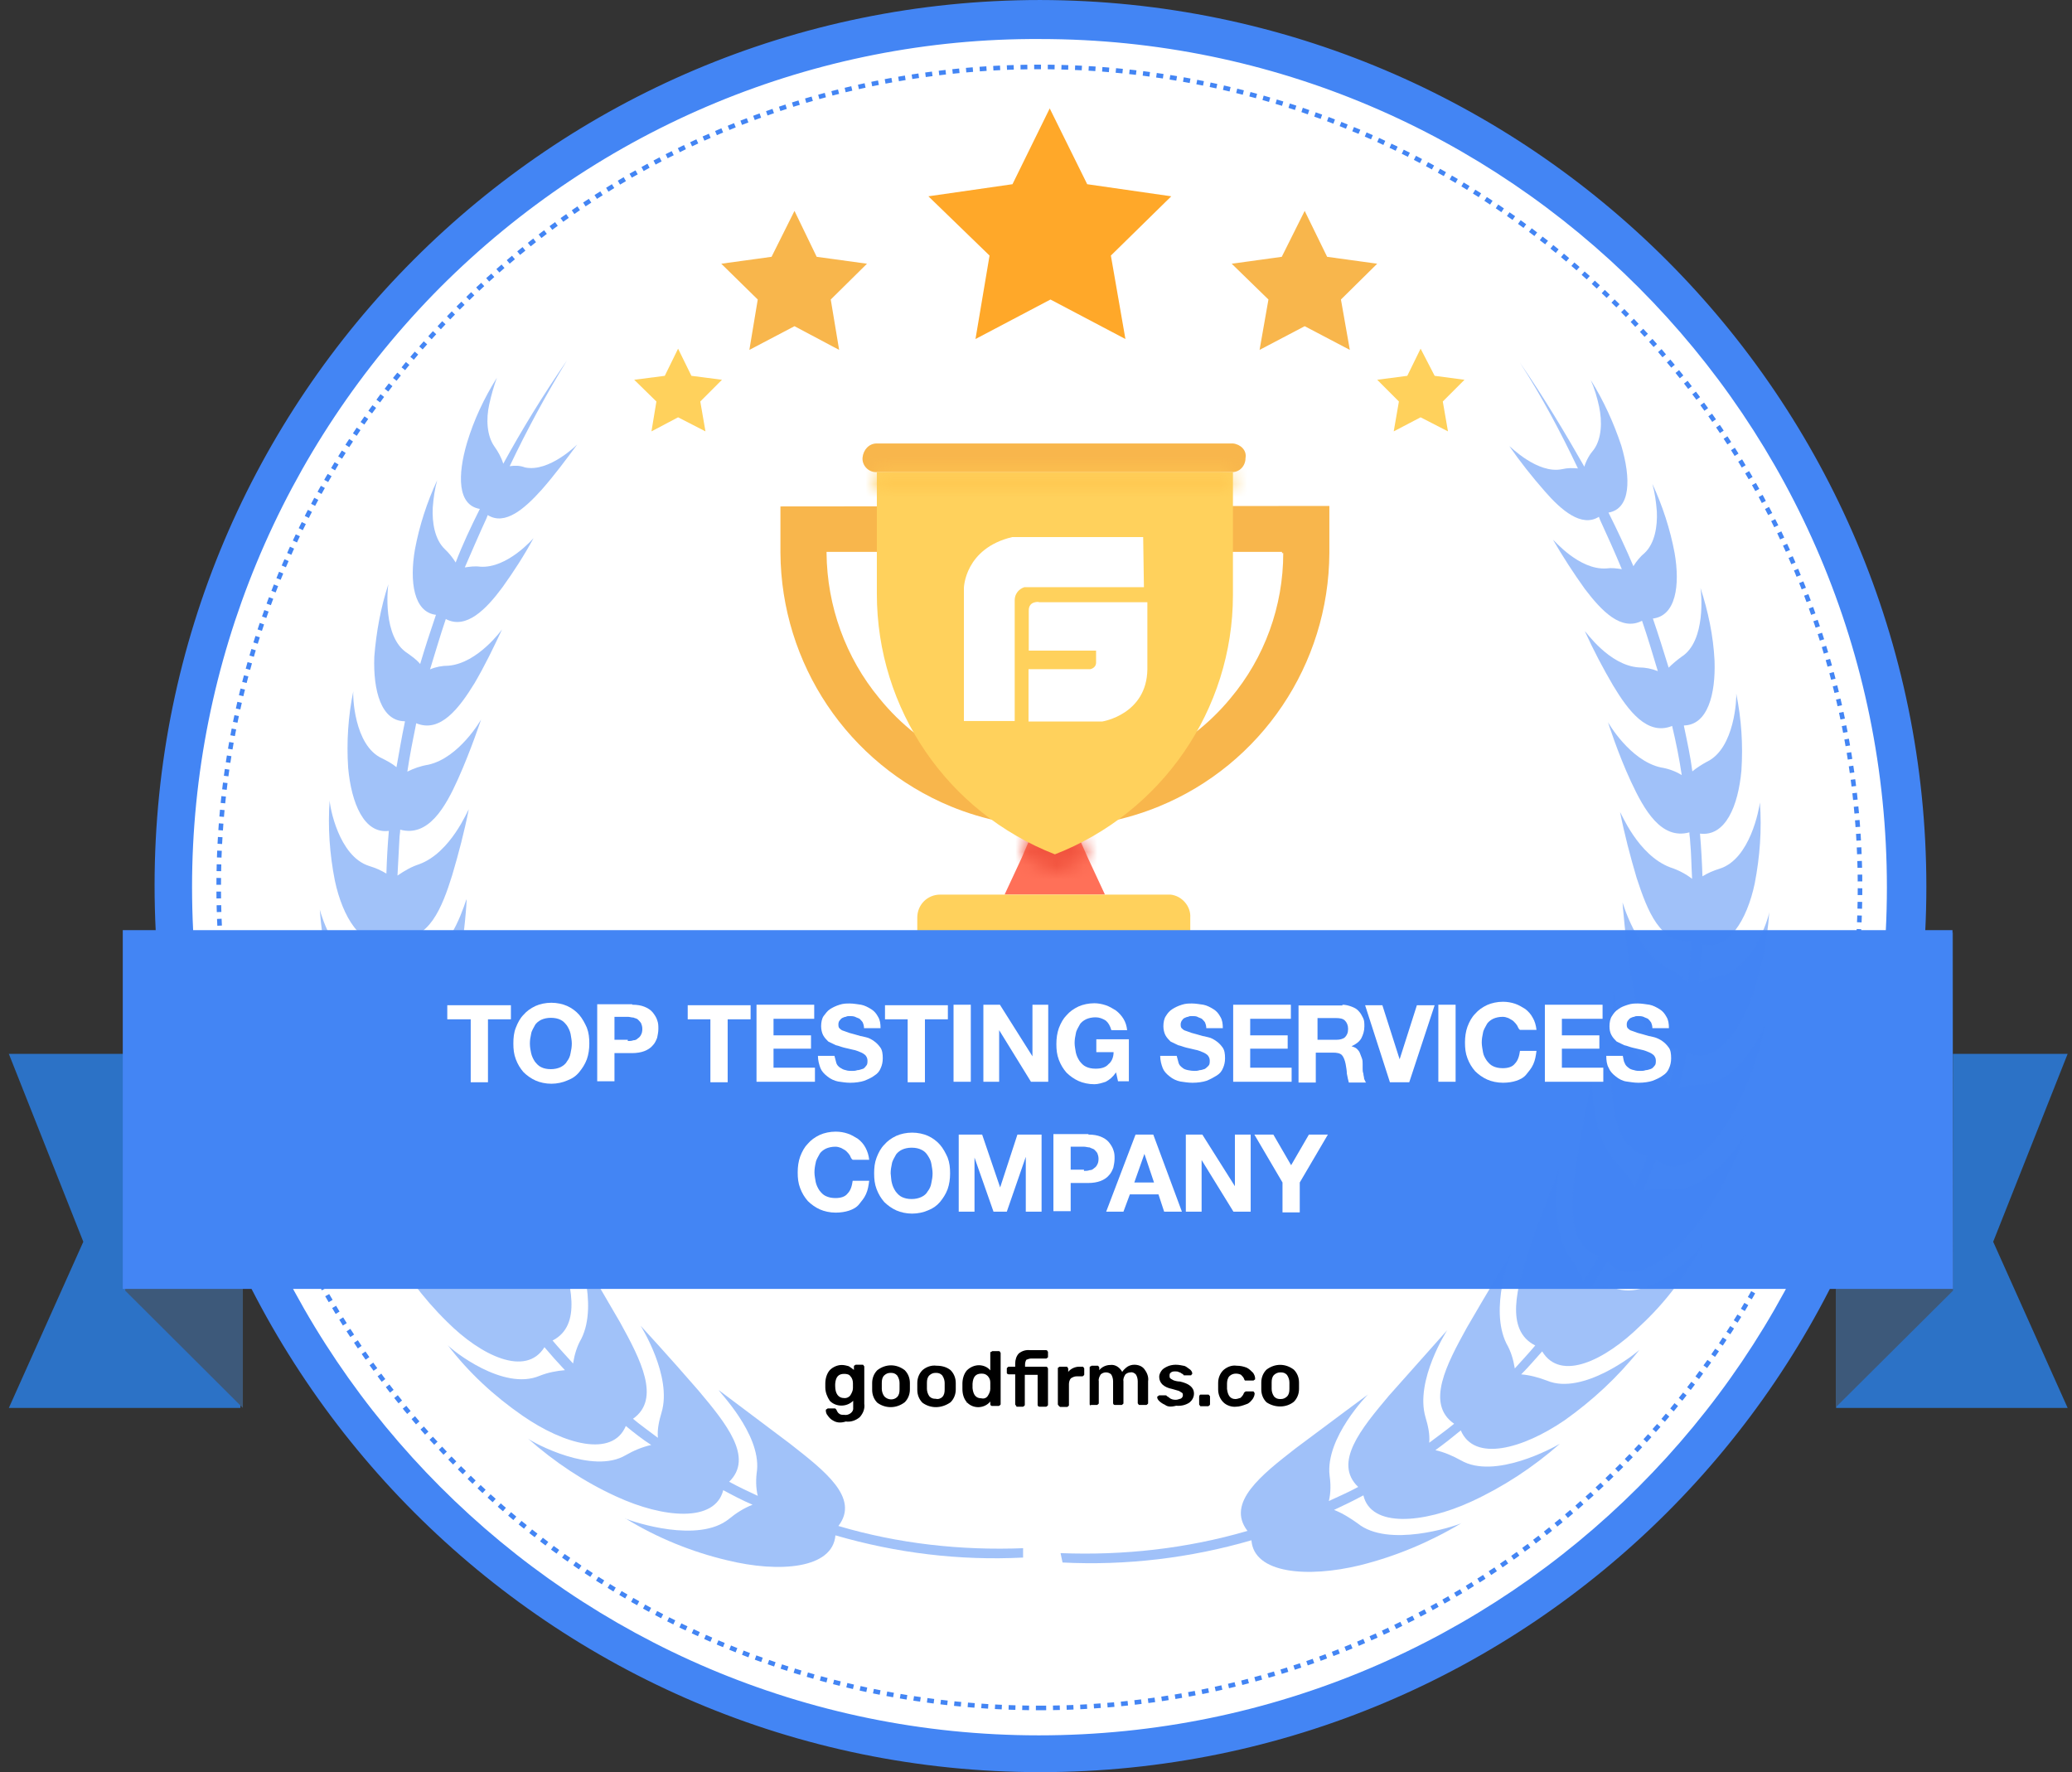 <?xml version="1.0" encoding="UTF-8"?> <svg xmlns="http://www.w3.org/2000/svg" width="152" height="130" viewBox="0 0 152 130" fill="none"><rect x="0" y="0" width="152" height="130" fill="#333333" stroke="none"/><path d="M76.3 128.606C111.428 128.606 139.904 100.133 139.904 65.01C139.904 29.887 111.428 1.414 76.3 1.414C41.173 1.414 12.696 29.887 12.696 65.01C12.696 100.133 41.173 128.606 76.3 128.606Z" fill="white"></path><path d="M76.301 2.863C110.599 2.863 138.421 30.758 138.421 65.101C138.421 99.444 110.563 127.302 76.21 127.302C41.912 127.302 14.089 99.407 14.089 65.064C14.089 48.563 20.674 32.768 32.288 21.085C44.01 9.348 59.821 2.772 76.301 2.863ZM76.301 0.001C40.41 0.001 11.34 29.109 11.34 64.956C11.34 100.802 40.41 130.001 76.301 130.001C112.191 130.001 141.316 100.929 141.316 65.046C141.316 29.164 112.191 0.055 76.301 0.001Z" fill="#4385F4"></path><path d="M76.247 125.292C109.478 125.292 136.45 98.321 136.45 65.101C136.45 31.881 109.478 4.91 76.247 4.91C43.016 4.91 16.044 31.827 16.044 65.065C16.044 98.303 42.979 125.292 76.247 125.292Z" stroke="#4385F4" stroke-width="0.336" stroke-miterlimit="10" stroke-dasharray="0.5 0.5"></path><path d="M81.058 65.625H73.696L74.944 62.944L76.029 60.427H78.689L79.81 62.944L81.058 65.625Z" fill="#FF7058"></path><path d="M85.725 65.626H68.974C68.033 65.626 67.291 66.369 67.291 67.311V72.726H87.317V67.311C87.371 66.477 86.702 65.716 85.87 65.626C85.816 65.626 85.779 65.626 85.725 65.626Z" fill="#FFD15C"></path><mask id="mask0_147_1778" style="mask-type:luminance" maskUnits="userSpaceOnUse" x="74" y="60" width="6" height="4"><path d="M79.81 62.945C79.159 63.271 78.507 63.597 77.802 63.887L77.386 63.978L76.97 63.797C76.264 63.525 75.613 63.181 74.962 62.855L76.029 60.337H78.634L79.81 62.945Z" fill="white"></path></mask><g mask="url(#mask0_147_1778)"><path d="M82.126 58.001H72.61V66.279H82.126V58.001Z" fill="#F1543F"></path></g><path d="M90.447 32.532H64.308C63.747 32.532 63.331 33.003 63.276 33.565C63.222 34.126 63.692 34.633 64.253 34.633H90.393C90.954 34.633 91.37 34.162 91.37 33.601C91.478 33.039 91.008 32.587 90.447 32.532ZM57.252 37.151V40.556C57.307 48.689 62.191 56.025 69.753 59.159C74.655 61.169 80.118 61.169 85.02 59.159C92.528 56.08 97.484 48.744 97.521 40.556V37.115L57.252 37.151ZM94.138 40.575C94.138 44.451 92.781 48.237 90.266 51.225C87.101 55.065 82.325 57.293 77.386 57.348C72.394 57.348 67.636 55.102 64.507 51.225C62.028 48.237 60.671 44.451 60.635 40.575V40.484H94.047V40.575H94.138Z" fill="#F8B64C"></path><path d="M90.447 34.634V43.654C90.447 52.059 85.219 59.63 77.386 62.673C69.499 59.594 64.325 52.023 64.325 43.564V34.634H90.447Z" fill="#FFD15C"></path><mask id="mask1_147_1778" style="mask-type:luminance" maskUnits="userSpaceOnUse" x="64" y="34" width="27" height="2"><path d="M90.356 34.632H64.307V35.9H90.356V34.632Z" fill="white"></path></mask><g mask="url(#mask1_147_1778)"><path d="M92.69 32.297H61.973V38.238H92.69V32.297Z" fill="#FFC952"></path></g><path d="M76.21 44.161C76.21 44.161 75.469 44.071 75.469 44.777V47.73H80.407V48.617C80.407 48.853 80.226 49.034 79.991 49.088H79.937H75.451V52.928H80.859C80.859 52.928 84.134 52.421 84.17 49.088V44.179H76.21V44.161ZM83.862 39.398H74.257C70.765 40.231 70.711 43.129 70.711 43.129V52.892H74.438V44.016C74.438 43.6 74.709 43.219 75.143 43.075H83.917L83.862 39.398Z" fill="white"></path><path opacity="0.5" d="M45.928 111.417L45.873 111.362C45.873 111.417 45.928 111.417 45.928 111.417ZM38.782 105.62C38.728 105.566 38.728 105.566 38.782 105.62V105.62ZM23.478 66.731C23.478 66.695 23.478 66.695 23.478 66.731V66.731ZM24.22 58.652C24.22 58.616 24.22 58.616 24.22 58.652V58.652Z" fill="#4385F4"></path><g opacity="0.5"><path d="M75.089 113.572C70.512 113.753 65.899 113.246 61.504 111.942C63.095 109.877 60.472 107.884 57.958 105.91L52.73 101.979C52.676 102.034 55.805 105.149 55.534 107.866C55.443 108.482 55.443 109.134 55.588 109.732C54.883 109.406 54.195 109.08 53.49 108.699C55.317 106.924 53.255 104.406 51.246 102.015C49.148 99.588 46.995 97.252 46.995 97.252C46.995 97.252 49.329 100.947 48.533 103.609C48.352 104.225 48.207 104.823 48.262 105.475C47.647 105.004 47.05 104.588 46.435 104.08C48.497 102.631 46.995 99.733 45.494 97.016C43.902 94.263 42.328 91.6 42.328 91.6C42.328 91.6 43.92 95.621 42.654 98.194C42.328 98.755 42.147 99.353 42.039 100.023C41.532 99.462 41.008 98.9 40.537 98.338C42.726 97.215 41.894 94.136 40.953 91.184C39.922 88.195 38.801 85.442 38.801 85.387C38.801 85.333 39.633 89.553 37.968 91.926C37.553 92.433 37.263 92.995 37.028 93.647C36.612 93.031 36.232 92.379 35.87 91.781C38.204 90.948 37.932 87.815 37.498 84.826C36.992 81.783 36.377 78.885 36.377 78.848C36.377 78.794 36.521 83.051 34.459 85.152C33.989 85.623 33.573 86.13 33.301 86.692C33.12 86.275 32.922 85.858 32.741 85.424C32.596 85.097 32.469 84.772 32.361 84.445C34.748 84.029 34.929 80.986 35.02 78.178C35.02 75.28 34.839 72.527 34.839 72.527C34.839 72.527 34.369 76.403 32.126 78.142C31.619 78.522 31.149 78.939 30.769 79.446C30.534 78.559 30.298 77.671 30.154 76.729C32.487 76.675 33.139 73.922 33.609 71.259C34.079 68.596 34.26 65.97 34.224 65.97C34.17 65.97 33.283 69.52 30.95 70.788C30.389 71.06 29.882 71.44 29.448 71.857C29.358 70.824 29.267 69.792 29.213 68.777C31.456 69.049 32.433 66.586 33.175 64.195C33.645 62.601 34.061 61.025 34.387 59.377C34.333 59.377 33.084 62.546 30.751 63.398C30.19 63.579 29.683 63.869 29.159 64.231C29.213 63.343 29.249 62.401 29.303 61.514C29.303 61.278 29.358 61.097 29.358 60.862C31.42 61.423 32.668 59.232 33.609 57.13C34.55 55.029 35.291 52.783 35.291 52.783C35.291 52.783 33.699 55.591 31.42 56.098C30.859 56.188 30.353 56.37 29.882 56.605C30.063 55.392 30.298 54.214 30.534 53.055C32.306 53.797 33.699 51.932 34.821 50.102C35.563 48.834 36.214 47.494 36.829 46.172C36.829 46.172 35.056 48.653 32.903 48.834C32.433 48.834 31.963 48.925 31.547 49.106C31.927 47.893 32.288 46.625 32.704 45.411C34.206 46.208 35.689 44.668 36.865 43.074C37.697 41.915 38.457 40.738 39.144 39.47C39.144 39.47 37.227 41.716 35.219 41.571C34.839 41.517 34.477 41.571 34.097 41.625C34.604 40.466 35.128 39.234 35.689 38.021L35.78 37.785C37.046 38.582 38.493 37.314 39.741 35.92C40.682 34.851 41.514 33.728 42.346 32.605C42.346 32.605 40.284 34.67 38.511 34.289C38.131 34.145 37.77 34.145 37.39 34.199C38.656 31.536 40.049 28.964 41.587 26.446C39.814 29.018 38.276 31.536 36.919 34.018C36.775 33.547 36.539 33.13 36.268 32.75C35.707 31.953 35.653 30.739 35.888 29.671C36.033 29.018 36.214 28.366 36.449 27.714C35.508 29.218 34.767 30.794 34.26 32.478C33.555 34.869 33.555 37.061 35.201 37.333C34.55 38.637 33.934 39.941 33.428 41.263C33.193 40.883 32.922 40.557 32.632 40.285C31.89 39.578 31.691 38.329 31.746 37.242C31.8 36.535 31.89 35.883 32.071 35.231C31.33 36.825 30.769 38.546 30.443 40.285C30.027 42.676 30.353 44.904 31.981 45.103C31.565 46.317 31.185 47.494 30.823 48.708C30.552 48.382 30.208 48.146 29.882 47.911C28.055 46.751 28.435 43.147 28.489 42.857C27.929 44.578 27.603 46.353 27.458 48.182C27.368 50.664 27.965 52.91 29.701 52.91C29.701 52.91 29.701 52.91 29.701 52.964C29.466 54.087 29.285 55.156 29.086 56.279C28.761 56.007 28.381 55.808 28.019 55.627C25.957 54.685 25.866 50.954 25.921 50.682C25.541 52.548 25.414 54.413 25.541 56.333C25.776 58.906 26.698 61.188 28.526 60.952C28.435 61.985 28.381 63.017 28.345 64.086C27.965 63.85 27.549 63.669 27.078 63.525C24.835 62.818 24.184 59.123 24.184 58.706C24.039 60.663 24.184 62.673 24.564 64.593C25.125 67.256 26.518 69.593 28.399 69.031C28.453 69.973 28.544 70.951 28.634 71.875C28.164 71.639 27.694 71.494 27.187 71.404C24.709 70.987 23.551 67.111 23.46 66.731C23.605 68.832 24.021 70.933 24.727 72.943C25.704 75.697 27.567 78.033 29.484 77.001C29.665 77.888 29.864 78.722 30.099 79.609C29.539 79.428 28.978 79.338 28.417 79.338C25.704 79.247 23.895 75.171 23.804 74.9C24.274 77.146 25.016 79.301 26.047 81.294C27.549 84.138 29.882 86.347 31.746 84.844C32.017 85.587 32.361 86.384 32.686 87.126C32.071 86.981 31.42 86.981 30.769 87.036C27.874 87.362 25.269 83.159 25.269 83.014C26.065 85.297 27.223 87.452 28.67 89.409C30.733 92.216 33.609 94.227 35.291 92.252C35.671 92.868 36.033 93.52 36.449 94.118C35.798 94.064 35.183 94.118 34.532 94.299C31.691 95.042 28.327 91.075 28.363 91.021C29.521 93.212 31.022 95.223 32.795 96.962C35.309 99.48 38.584 101.019 39.94 98.828C40.411 99.389 40.917 99.951 41.442 100.512C40.791 100.566 40.175 100.693 39.578 100.929C36.919 102.052 33.193 99.063 32.849 98.683C34.387 100.693 36.25 102.414 38.348 103.863C41.388 105.964 44.933 106.942 45.91 104.606C46.525 105.113 47.122 105.584 47.773 106C47.122 106.145 46.471 106.417 45.91 106.743C43.486 108.192 39.144 105.856 38.728 105.529C40.682 107.25 42.835 108.699 45.223 109.786C48.678 111.38 52.459 111.706 53.056 109.315C53.761 109.696 54.449 110.058 55.208 110.384C54.593 110.619 53.996 111 53.49 111.416C51.246 113.246 46.489 111.652 45.928 111.416C48.207 112.811 50.74 113.844 53.345 114.459C57.18 115.401 61.087 115.075 61.286 112.63C65.773 113.934 70.386 114.496 75.053 114.26V113.572H75.089Z" fill="#4385F4"></path></g><path d="M94.409 102.45C94.553 102.305 94.59 102.124 94.59 101.889C94.59 101.834 94.59 101.798 94.59 101.653C94.59 101.508 94.59 101.472 94.59 101.418C94.59 101.237 94.535 101.037 94.409 100.856C94.264 100.711 94.137 100.675 93.938 100.675C93.757 100.675 93.613 100.73 93.468 100.856C93.323 101.001 93.287 101.182 93.287 101.418V101.653V101.889C93.287 102.07 93.341 102.269 93.468 102.45C93.613 102.595 93.739 102.631 93.938 102.631C94.137 102.631 94.264 102.577 94.409 102.45ZM92.907 102.867C92.672 102.631 92.527 102.305 92.527 101.925V101.418C92.527 101.037 92.672 100.711 92.907 100.476C93.522 100.005 94.3 100.005 94.915 100.476C95.15 100.711 95.295 101.037 95.295 101.418C95.295 101.472 95.295 101.563 95.295 101.653C95.295 101.744 95.295 101.834 95.295 101.889C95.295 102.269 95.15 102.595 94.915 102.831C94.355 103.284 93.522 103.284 92.907 102.867ZM89.742 102.867C89.506 102.631 89.362 102.305 89.362 101.925V101.69V101.454C89.362 101.074 89.506 100.748 89.742 100.512C90.013 100.277 90.357 100.132 90.718 100.186C90.99 100.186 91.225 100.24 91.46 100.331C91.641 100.422 91.786 100.566 91.93 100.711C92.021 100.856 92.075 100.983 92.075 101.128C92.075 101.182 92.075 101.219 92.021 101.219C91.967 101.273 91.967 101.273 91.93 101.273H91.424C91.37 101.273 91.37 101.273 91.333 101.273C91.279 101.219 91.279 101.219 91.279 101.182C91.225 101.037 91.135 100.947 91.044 100.856C90.954 100.802 90.809 100.766 90.664 100.766C90.483 100.766 90.338 100.82 90.194 100.947C90.049 101.092 90.013 101.327 90.013 101.508V101.889C90.067 102.36 90.248 102.631 90.628 102.631C90.773 102.631 90.863 102.577 91.008 102.541C91.098 102.45 91.189 102.36 91.243 102.215C91.243 102.16 91.297 102.16 91.297 102.124C91.352 102.124 91.352 102.07 91.388 102.07H91.894C91.948 102.07 91.985 102.07 91.985 102.124C92.039 102.179 92.039 102.179 92.039 102.215C92.039 102.36 91.985 102.487 91.894 102.631C91.749 102.813 91.623 102.957 91.424 103.012C91.189 103.102 90.917 103.193 90.682 103.193C90.357 103.229 89.977 103.102 89.742 102.867ZM88.023 103.102C87.969 103.048 87.969 103.048 87.969 103.012V102.45C87.969 102.396 88.023 102.305 88.059 102.305H88.62C88.674 102.305 88.674 102.305 88.71 102.36C88.765 102.414 88.765 102.414 88.765 102.45V103.012C88.765 103.066 88.765 103.066 88.71 103.102C88.656 103.157 88.656 103.157 88.62 103.157H88.059C88.059 103.139 88.023 103.139 88.023 103.102ZM85.454 103.048C85.309 102.994 85.129 102.867 85.038 102.776C84.948 102.686 84.893 102.595 84.893 102.505C84.893 102.45 84.893 102.45 84.948 102.414C85.002 102.414 85.002 102.36 85.038 102.36H85.508C85.563 102.36 85.563 102.36 85.599 102.414L85.744 102.505C85.888 102.65 86.069 102.686 86.25 102.686C86.395 102.686 86.485 102.631 86.63 102.595C86.721 102.541 86.775 102.45 86.775 102.36C86.775 102.305 86.775 102.215 86.721 102.179C86.666 102.142 86.576 102.088 86.485 102.034C86.305 101.979 86.16 101.943 85.979 101.889C85.707 101.834 85.472 101.744 85.273 101.563C85.129 101.418 85.038 101.237 85.038 101.001C85.038 100.856 85.092 100.73 85.183 100.585C85.273 100.44 85.418 100.349 85.599 100.259C85.78 100.168 86.015 100.114 86.25 100.114C86.485 100.114 86.721 100.168 86.901 100.204C87.046 100.259 87.173 100.385 87.317 100.476C87.408 100.567 87.462 100.657 87.462 100.748C87.462 100.802 87.462 100.802 87.408 100.838C87.408 100.893 87.354 100.893 87.317 100.893H86.901C86.847 100.893 86.811 100.893 86.811 100.838C86.757 100.784 86.721 100.784 86.666 100.748C86.612 100.693 86.522 100.657 86.485 100.657C86.395 100.603 86.305 100.603 86.214 100.603C86.124 100.603 85.979 100.603 85.888 100.693C85.798 100.748 85.798 100.838 85.798 100.929C85.798 100.983 85.798 101.074 85.852 101.11C85.906 101.164 85.997 101.2 86.087 101.255C86.232 101.309 86.413 101.345 86.558 101.345C87.209 101.49 87.589 101.762 87.589 102.233C87.589 102.505 87.444 102.74 87.263 102.885C86.992 103.066 86.648 103.157 86.286 103.121C85.87 103.229 85.635 103.193 85.454 103.048ZM79.991 103.102C79.937 103.048 79.937 103.048 79.937 103.012V100.331C79.937 100.277 79.937 100.24 79.991 100.24C80.045 100.24 80.045 100.186 80.082 100.186H80.498C80.552 100.186 80.588 100.186 80.588 100.24C80.642 100.295 80.642 100.295 80.642 100.331V100.512C80.823 100.277 81.149 100.132 81.438 100.132C81.818 100.077 82.144 100.313 82.325 100.639C82.415 100.494 82.56 100.367 82.705 100.259C82.849 100.168 83.03 100.114 83.211 100.114C83.482 100.114 83.772 100.204 83.953 100.44C84.134 100.675 84.278 101.001 84.224 101.327V102.921C84.224 102.976 84.224 102.976 84.17 103.012C84.116 103.066 84.116 103.066 84.079 103.066H83.609C83.555 103.066 83.519 103.066 83.519 103.012C83.464 102.957 83.464 102.957 83.464 102.921V101.327C83.464 101.146 83.41 100.947 83.32 100.82C83.229 100.73 83.084 100.639 82.94 100.675C82.795 100.675 82.668 100.73 82.56 100.82C82.469 100.965 82.379 101.146 82.415 101.327V102.921C82.415 102.976 82.415 102.976 82.361 103.012C82.307 103.066 82.307 103.066 82.27 103.066H81.8C81.71 103.066 81.655 103.012 81.655 102.921V101.327C81.655 101.146 81.601 100.947 81.511 100.82C81.42 100.73 81.275 100.675 81.131 100.675C80.986 100.675 80.859 100.73 80.751 100.82C80.66 100.965 80.57 101.146 80.606 101.327V102.921C80.606 102.976 80.606 102.976 80.552 103.012C80.498 103.066 80.498 103.066 80.461 103.066H79.991C80.082 103.193 80.027 103.139 79.991 103.102ZM77.657 103.102C77.603 103.048 77.603 103.048 77.603 103.012V100.403C77.603 100.349 77.603 100.313 77.657 100.313C77.712 100.259 77.712 100.259 77.748 100.259H78.218C78.272 100.259 78.309 100.259 78.309 100.313C78.363 100.367 78.363 100.367 78.363 100.403V100.639C78.544 100.403 78.87 100.259 79.159 100.259H79.394C79.448 100.259 79.485 100.259 79.485 100.313C79.539 100.367 79.539 100.367 79.539 100.403V100.82C79.539 100.874 79.539 100.874 79.485 100.911C79.43 100.965 79.43 100.965 79.394 100.965H78.978C78.833 100.965 78.707 101.019 78.562 101.11C78.472 101.2 78.417 101.382 78.417 101.527V103.066C78.417 103.12 78.417 103.12 78.363 103.157C78.309 103.211 78.309 103.211 78.272 103.211H77.766C77.694 103.139 77.657 103.139 77.657 103.102ZM74.528 103.102C74.474 103.048 74.474 103.048 74.474 103.012V100.82H74.003C73.949 100.82 73.859 100.766 73.859 100.73V100.403C73.859 100.349 73.859 100.349 73.913 100.313C73.967 100.259 73.967 100.259 74.003 100.259H74.474V100.023C74.474 99.751 74.564 99.462 74.745 99.281C74.98 99.099 75.251 99.009 75.577 99.045H76.735C76.789 99.045 76.825 99.045 76.825 99.099C76.88 99.154 76.88 99.154 76.88 99.19V99.516C76.88 99.57 76.88 99.606 76.825 99.606C76.771 99.661 76.771 99.661 76.735 99.661H75.613C75.523 99.661 75.378 99.715 75.288 99.751C75.233 99.842 75.197 99.987 75.197 100.077V100.259H76.735C76.789 100.259 76.825 100.259 76.825 100.313C76.88 100.367 76.88 100.367 76.88 100.403V103.048C76.88 103.102 76.88 103.102 76.825 103.139C76.771 103.193 76.771 103.193 76.735 103.193H76.265C76.174 103.193 76.12 103.139 76.12 103.048V100.856H75.179V103.048C75.179 103.102 75.179 103.102 75.125 103.139C75.071 103.193 75.071 103.193 75.034 103.193H74.564C74.582 103.139 74.528 103.139 74.528 103.102ZM72.466 102.396C72.556 102.251 72.647 102.07 72.647 101.889C72.647 101.834 72.647 101.798 72.647 101.653C72.647 101.508 72.647 101.472 72.647 101.418C72.647 101.237 72.592 101.092 72.466 100.947C72.321 100.802 72.194 100.766 71.995 100.766C71.579 100.766 71.38 101.001 71.344 101.508V101.834C71.398 102.305 71.579 102.577 71.995 102.577C72.194 102.631 72.375 102.541 72.466 102.396ZM70.928 102.867C70.693 102.595 70.602 102.251 70.602 101.889V101.508C70.602 101.182 70.693 100.802 70.928 100.53C71.163 100.295 71.489 100.15 71.814 100.15C72.14 100.15 72.466 100.295 72.647 100.53V99.262C72.647 99.208 72.647 99.172 72.701 99.172C72.755 99.172 72.755 99.117 72.791 99.117H73.262C73.316 99.117 73.352 99.117 73.352 99.172C73.406 99.226 73.406 99.226 73.406 99.262V102.994C73.406 103.048 73.406 103.048 73.352 103.084C73.298 103.12 73.298 103.139 73.262 103.139H72.791C72.701 103.139 72.647 103.084 72.647 102.994V102.813C72.231 103.32 71.435 103.374 70.964 102.903C70.928 102.903 70.892 102.903 70.928 102.867ZM69.119 102.487C69.264 102.342 69.3 102.16 69.3 101.925C69.3 101.871 69.3 101.834 69.3 101.69C69.3 101.545 69.3 101.508 69.3 101.454C69.3 101.273 69.246 101.074 69.119 100.893C68.974 100.748 68.848 100.711 68.649 100.711C68.45 100.711 68.323 100.766 68.178 100.893C68.034 101.037 67.998 101.219 67.998 101.454V101.871C67.998 102.052 68.052 102.251 68.178 102.432C68.323 102.577 68.45 102.613 68.649 102.613C68.83 102.668 69.029 102.577 69.119 102.487ZM67.672 102.903C67.437 102.668 67.292 102.342 67.292 101.961V101.454C67.292 101.074 67.437 100.748 67.672 100.512C67.943 100.277 68.323 100.132 68.703 100.186C69.083 100.186 69.445 100.277 69.734 100.512C69.969 100.748 70.114 101.074 70.114 101.454C70.114 101.508 70.114 101.599 70.114 101.69C70.114 101.78 70.114 101.871 70.114 101.925C70.114 102.305 69.969 102.631 69.734 102.867C69.065 103.338 68.269 103.338 67.672 102.903ZM65.809 102.487C65.953 102.342 65.99 102.16 65.99 101.925C65.99 101.834 65.99 101.78 65.99 101.69C65.99 101.599 65.99 101.545 65.99 101.454C65.99 101.273 65.935 101.074 65.809 100.893C65.664 100.748 65.537 100.711 65.338 100.711C65.139 100.711 65.013 100.766 64.868 100.893C64.723 101.037 64.687 101.219 64.687 101.454V101.871C64.687 102.052 64.741 102.251 64.868 102.432C65.139 102.722 65.573 102.722 65.809 102.487ZM64.361 102.903C64.126 102.668 63.981 102.342 63.981 101.961V101.454C63.981 101.074 64.126 100.748 64.361 100.512C64.977 100.041 65.754 100.041 66.369 100.512C66.605 100.748 66.749 101.074 66.749 101.454C66.749 101.508 66.749 101.599 66.749 101.69C66.749 101.78 66.749 101.871 66.749 101.925C66.749 102.305 66.605 102.631 66.369 102.867C65.754 103.338 64.958 103.338 64.361 102.903ZM62.39 102.342C62.48 102.197 62.571 102.016 62.571 101.834C62.571 101.78 62.571 101.69 62.571 101.653C62.571 101.617 62.571 101.508 62.571 101.472C62.571 101.291 62.516 101.092 62.39 100.965C62.299 100.82 62.118 100.784 61.919 100.784C61.503 100.784 61.304 101.019 61.268 101.527V101.671C61.268 102.233 61.503 102.559 61.919 102.559C62.118 102.577 62.299 102.487 62.39 102.342ZM61.141 104.225C60.961 104.135 60.816 103.99 60.725 103.845C60.635 103.754 60.581 103.61 60.581 103.465C60.581 103.41 60.581 103.41 60.635 103.374C60.689 103.374 60.689 103.32 60.725 103.32H61.232C61.286 103.32 61.286 103.32 61.322 103.374C61.377 103.428 61.377 103.428 61.377 103.465C61.431 103.555 61.467 103.646 61.557 103.7C61.648 103.791 61.793 103.791 61.937 103.791C62.209 103.845 62.552 103.646 62.589 103.374C62.589 103.284 62.589 103.229 62.589 103.139V102.758C62.118 103.229 61.322 103.229 60.87 102.758C60.689 102.487 60.544 102.142 60.544 101.78V101.635V101.49C60.544 101.164 60.635 100.784 60.87 100.512C61.105 100.277 61.431 100.132 61.757 100.132C61.937 100.132 62.136 100.186 62.263 100.222C62.408 100.313 62.534 100.403 62.643 100.494V100.259C62.643 100.204 62.643 100.168 62.697 100.168C62.751 100.114 62.751 100.114 62.788 100.114H63.258C63.312 100.114 63.348 100.114 63.348 100.168C63.403 100.222 63.403 100.222 63.403 100.259V102.976C63.457 103.356 63.312 103.682 63.077 103.954C62.806 104.189 62.426 104.334 62.046 104.28C61.648 104.407 61.358 104.352 61.141 104.225Z" fill="black"></path><path d="M151.681 77.309H134.695V103.283H151.681L146.218 91.093L151.681 77.309ZM0.649 77.309H17.635V103.283H0.649L6.112 91.093L0.649 77.309Z" fill="#2C72C6"></path><path d="M143.27 68.379L134.677 77.254V103.229L143.27 94.68V68.379ZM9.188 68.379L17.816 77.635V103.283L9.188 94.68V68.379Z" fill="#3D597A"></path><path d="M9.006 94.553H143.269L143.233 68.234H9.006V94.553Z" fill="#4385F4"></path><path opacity="0.5" d="M77.802 113.934C82.415 114.115 87.046 113.608 91.514 112.304C89.922 110.239 92.546 108.192 95.06 106.236C97.665 104.28 100.342 102.305 100.342 102.305C100.342 102.305 97.213 105.475 97.538 108.247C97.629 108.862 97.629 109.514 97.484 110.112C98.19 109.786 98.931 109.46 99.637 109.08C97.773 107.305 99.872 104.787 101.88 102.396C104.033 99.969 106.167 97.578 106.167 97.578C106.167 97.578 103.779 101.273 104.575 103.972C104.756 104.588 104.901 105.185 104.847 105.837C105.462 105.367 106.059 104.95 106.674 104.443C104.575 102.994 106.113 100.096 107.614 97.379C109.206 94.625 110.834 91.963 110.834 91.963C110.834 91.963 109.242 95.984 110.509 98.556C110.834 99.117 111.015 99.715 111.124 100.385C111.63 99.824 112.155 99.262 112.625 98.701C110.382 97.578 111.269 94.444 112.209 91.546C113.24 88.557 114.398 85.804 114.362 85.75C114.416 85.75 113.53 89.916 115.194 92.289C115.61 92.796 115.9 93.357 116.135 94.009C116.551 93.394 116.931 92.742 117.292 92.144C114.905 91.311 115.23 88.123 115.664 85.134C116.171 82.055 116.786 79.193 116.786 79.156C116.786 79.102 116.641 83.359 118.704 85.46C119.174 85.931 119.59 86.438 119.916 87.054C120.096 86.637 120.295 86.221 120.476 85.75C120.621 85.424 120.748 85.098 120.856 84.772C118.468 84.301 118.251 81.312 118.197 78.468C118.197 75.57 118.378 72.817 118.378 72.762C118.378 72.708 118.848 76.693 121.091 78.377C121.598 78.758 122.068 79.174 122.448 79.682C122.683 78.794 122.918 77.852 123.099 76.965C120.711 76.91 120.06 74.121 119.644 71.494C119.228 68.868 119.029 66.26 119.029 66.205C119.029 66.151 120.006 69.755 122.34 71.023C122.9 71.295 123.407 71.676 123.841 72.092C123.931 71.06 124.022 70.027 124.076 69.013C121.797 69.285 120.856 66.821 120.06 64.394C119.59 62.8 119.174 61.224 118.848 59.576C118.903 59.576 120.151 62.746 122.539 63.633C123.099 63.814 123.66 64.104 124.13 64.466C124.076 63.525 124.076 62.637 123.986 61.713C123.986 61.478 123.931 61.297 123.931 61.061C121.869 61.623 120.621 59.431 119.644 57.33C118.667 55.229 117.962 52.983 117.962 52.983C117.962 52.983 119.554 55.79 121.833 56.297C122.394 56.388 122.9 56.569 123.371 56.859C123.19 55.645 122.955 54.468 122.665 53.254C120.838 53.997 119.445 52.131 118.324 50.266C117.582 48.998 116.876 47.657 116.261 46.299C116.316 46.299 118.034 48.816 120.223 48.961C120.693 48.961 121.164 49.052 121.616 49.233C121.236 47.965 120.874 46.752 120.458 45.538C118.921 46.335 117.473 44.795 116.261 43.201C115.429 42.042 114.633 40.81 113.928 39.597C113.982 39.597 115.845 41.843 117.853 41.698C118.233 41.644 118.595 41.698 118.975 41.752C118.468 40.539 117.944 39.361 117.383 38.148L117.292 37.912C116.026 38.709 114.543 37.441 113.331 36.047C112.39 34.978 111.504 33.855 110.726 32.732C110.78 32.732 112.788 34.797 114.597 34.416C114.977 34.326 115.339 34.326 115.755 34.362C114.489 31.699 113.096 29.073 111.504 26.609C113.277 29.181 114.814 31.754 116.225 34.235C116.37 33.764 116.605 33.348 116.931 32.967C117.491 32.17 117.546 30.957 117.311 29.834C117.166 29.181 116.985 28.529 116.696 27.877C117.636 29.381 118.378 31.011 118.939 32.696C119.644 35.087 119.644 37.314 117.998 37.604C118.649 38.908 119.264 40.212 119.825 41.535C120.06 41.154 120.332 40.828 120.657 40.557C121.399 39.85 121.598 38.6 121.544 37.514C121.489 36.807 121.399 36.155 121.218 35.503C121.96 37.097 122.52 38.818 122.846 40.557C123.262 42.948 122.937 45.176 121.254 45.375C121.67 46.589 122.05 47.802 122.412 48.979C122.683 48.708 123.027 48.418 123.353 48.182C125.18 47.023 124.8 43.419 124.746 43.129C125.306 44.85 125.686 46.625 125.777 48.454C125.867 50.936 125.27 53.182 123.534 53.218C123.534 53.218 123.534 53.218 123.534 53.272C123.769 54.395 124.004 55.464 124.149 56.587C124.474 56.315 124.854 56.08 125.216 55.881C127.278 54.903 127.405 51.153 127.369 50.881C127.748 52.747 127.875 54.613 127.748 56.533C127.513 59.105 126.591 61.387 124.709 61.152C124.8 62.184 124.854 63.217 124.89 64.285C125.27 64.05 125.686 63.869 126.157 63.724C128.4 63.017 129.051 59.322 129.105 58.869C129.25 60.88 129.105 62.836 128.725 64.811C128.165 67.473 126.772 69.81 124.854 69.248C124.8 70.19 124.709 71.168 124.619 72.092C125.089 71.857 125.596 71.712 126.066 71.621C128.544 71.205 129.756 67.328 129.793 66.894C129.648 68.995 129.232 71.096 128.526 73.106C127.549 75.914 125.686 78.196 123.769 77.218C123.588 78.106 123.389 78.939 123.154 79.827C123.714 79.645 124.275 79.555 124.872 79.555C127.586 79.464 129.449 75.353 129.485 75.117C129.069 77.363 128.273 79.519 127.206 81.511C125.704 84.355 123.335 86.601 121.471 85.061C121.2 85.804 120.856 86.601 120.531 87.344C121.146 87.199 121.797 87.199 122.448 87.253C125.342 87.579 128.002 83.377 128.002 83.232C127.206 85.514 126.048 87.724 124.601 89.68C122.539 92.488 119.608 94.499 117.926 92.524C117.546 93.176 117.13 93.792 116.768 94.39C117.419 94.335 118.07 94.39 118.685 94.571C121.58 95.314 124.945 91.347 124.89 91.292C123.678 93.538 122.177 95.549 120.314 97.27C117.745 99.788 114.489 101.382 113.132 99.135C112.625 99.697 112.155 100.259 111.594 100.82C112.245 100.874 112.897 101.056 113.512 101.291C116.117 102.36 119.952 99.335 120.277 99.009C118.685 101.019 116.822 102.74 114.778 104.189C111.703 106.29 108.157 107.268 107.162 104.932C106.547 105.439 105.95 105.91 105.299 106.381C105.95 106.526 106.565 106.797 107.162 107.124C109.64 108.573 113.982 106.182 114.434 105.91C112.481 107.631 110.274 109.08 107.904 110.167C104.412 111.761 100.577 112.087 100.017 109.696C99.311 110.076 98.57 110.438 97.864 110.764C98.479 111 99.076 111.38 99.582 111.742C101.826 113.572 106.674 111.978 107.198 111.742C104.865 113.137 102.386 114.17 99.781 114.822C95.91 115.764 91.985 115.438 91.804 112.992C87.317 114.296 82.614 114.858 77.947 114.622L77.802 113.934Z" fill="#4385F4"></path><path d="M77.006 7.952L79.756 13.513L85.924 14.4L81.493 18.748L82.56 24.87L77.061 21.972L71.561 24.87L72.592 18.748L68.106 14.4L74.275 13.513L77.006 7.952Z" fill="#FFA829"></path><path d="M59.911 18.839L58.283 15.47L56.601 18.839L52.911 19.346L55.588 21.972L54.973 25.668L58.283 23.929L61.558 25.668L60.943 21.972L63.602 19.346L59.911 18.839Z" fill="#F8B64C"></path><path d="M101.029 19.346L97.357 18.839L95.711 15.47L94.029 18.839L90.356 19.346L93.052 21.972L92.401 25.668L95.711 23.929L99.022 25.668L98.37 21.972L101.029 19.346Z" fill="#F8B64C"></path><path d="M50.721 27.57L49.744 25.577L48.768 27.57L46.524 27.859L48.153 29.453L47.791 31.645L49.744 30.613L51.752 31.645L51.373 29.453L52.964 27.859L50.721 27.57Z" fill="#FFD15C"></path><path d="M107.434 27.859L105.245 27.57L104.214 25.577L103.237 27.57L101.03 27.859L102.622 29.453L102.242 31.645L104.214 30.613L106.222 31.645L105.842 29.453L107.434 27.859Z" fill="#FFD15C"></path><path d="M32.812 74.774V73.741H37.48V74.774H35.797V79.393H34.531V74.774H32.812Z" fill="white"></path><path d="M37.841 75.389C37.986 75.009 38.167 74.683 38.402 74.447C38.637 74.175 38.908 73.976 39.288 73.795C39.614 73.65 40.03 73.56 40.446 73.56C40.862 73.56 41.278 73.65 41.604 73.795C41.929 73.94 42.255 74.175 42.49 74.447C42.725 74.719 42.906 75.063 43.051 75.389C43.196 75.769 43.232 76.132 43.232 76.548C43.232 76.965 43.178 77.345 43.051 77.707C42.906 78.088 42.725 78.36 42.49 78.649C42.255 78.939 41.984 79.12 41.604 79.265C41.278 79.41 40.862 79.501 40.446 79.501C40.03 79.501 39.614 79.41 39.288 79.265C38.963 79.12 38.637 78.885 38.402 78.649C38.167 78.378 37.986 78.088 37.841 77.707C37.696 77.327 37.66 76.965 37.66 76.548C37.66 76.132 37.696 75.751 37.841 75.389ZM38.963 77.255C39.017 77.49 39.107 77.671 39.234 77.871C39.379 78.052 39.505 78.197 39.704 78.287C39.885 78.378 40.12 78.432 40.41 78.432C40.681 78.432 40.916 78.378 41.115 78.287C41.296 78.197 41.495 78.052 41.586 77.871C41.73 77.689 41.821 77.49 41.857 77.255C41.911 77.019 41.947 76.784 41.947 76.548C41.947 76.313 41.893 76.077 41.857 75.842C41.803 75.606 41.712 75.425 41.586 75.226C41.441 75.045 41.314 74.9 41.115 74.809C40.934 74.719 40.699 74.665 40.41 74.665C40.139 74.665 39.903 74.719 39.704 74.809C39.523 74.9 39.324 75.045 39.234 75.226C39.144 75.407 38.999 75.606 38.963 75.842C38.908 76.077 38.872 76.313 38.872 76.548C38.872 76.838 38.926 77.074 38.963 77.255Z" fill="white"></path><path d="M46.38 73.704C46.76 73.704 47.031 73.758 47.266 73.849C47.501 73.94 47.736 74.085 47.881 74.266C48.026 74.447 48.153 74.646 48.207 74.827C48.297 75.063 48.297 75.244 48.297 75.479C48.297 75.715 48.243 75.95 48.207 76.131C48.116 76.367 48.026 76.548 47.881 76.693C47.736 76.874 47.501 77.019 47.266 77.109C47.031 77.2 46.705 77.254 46.38 77.254H45.077V79.319H43.811V73.668H46.38V73.704ZM46.054 76.367C46.199 76.367 46.325 76.367 46.47 76.312C46.615 76.312 46.705 76.258 46.796 76.168C46.886 76.113 46.977 76.023 47.031 75.896C47.085 75.805 47.121 75.66 47.121 75.479C47.121 75.298 47.067 75.153 47.031 75.063C46.977 74.972 46.886 74.882 46.796 74.791C46.705 74.7 46.561 74.7 46.47 74.646C46.325 74.646 46.199 74.592 46.054 74.592H45.077V76.276H46.054V76.367Z" fill="white"></path><path d="M50.45 74.774V73.741H55.063V74.774H53.381V79.393H52.114V74.774H50.45Z" fill="white"></path><path d="M59.73 73.705V74.737H56.745V75.951H59.495V76.929H56.745V78.324H59.784V79.356H55.497V73.705H59.73Z" fill="white"></path><path d="M61.358 77.998C61.413 78.143 61.503 78.233 61.63 78.324C61.774 78.414 61.865 78.469 62.046 78.505C62.19 78.559 62.371 78.559 62.516 78.559C62.606 78.559 62.751 78.559 62.896 78.505C63.041 78.505 63.131 78.451 63.276 78.414C63.42 78.378 63.457 78.269 63.547 78.179C63.638 78.088 63.638 77.943 63.638 77.799C63.638 77.654 63.583 77.527 63.493 77.418C63.402 77.328 63.258 77.237 63.113 77.183C62.968 77.128 62.787 77.038 62.552 77.001C62.371 76.947 62.136 76.911 61.937 76.857C61.702 76.802 61.521 76.712 61.322 76.675C61.141 76.585 60.942 76.494 60.761 76.404C60.617 76.259 60.49 76.132 60.381 75.933C60.291 75.752 60.237 75.516 60.237 75.281C60.237 75.009 60.291 74.719 60.417 74.538C60.562 74.357 60.689 74.158 60.888 74.031C61.087 73.904 61.304 73.795 61.593 73.705C61.865 73.614 62.1 73.614 62.335 73.614C62.606 73.614 62.896 73.669 63.167 73.705C63.438 73.759 63.674 73.886 63.909 74.031C64.144 74.176 64.289 74.357 64.415 74.592C64.56 74.828 64.596 75.1 64.596 75.426H63.384C63.384 75.245 63.33 75.1 63.294 75.009C63.24 74.918 63.149 74.828 63.059 74.737C62.968 74.683 62.824 74.647 62.733 74.592C62.588 74.538 62.462 74.538 62.317 74.538C62.227 74.538 62.136 74.538 62.046 74.592C61.955 74.592 61.865 74.647 61.774 74.683C61.684 74.737 61.63 74.828 61.593 74.864C61.539 74.918 61.503 75.045 61.503 75.136C61.503 75.226 61.503 75.317 61.557 75.407C61.611 75.462 61.702 75.552 61.792 75.589C61.937 75.643 62.064 75.679 62.299 75.77C62.534 75.824 62.805 75.915 63.131 76.005C63.221 76.005 63.366 76.06 63.547 76.096C63.728 76.132 63.927 76.241 64.108 76.368C64.289 76.494 64.433 76.639 64.578 76.838C64.723 77.038 64.759 77.309 64.759 77.635C64.759 77.907 64.705 78.143 64.614 78.342C64.524 78.577 64.379 78.758 64.144 78.903C63.963 79.048 63.674 79.175 63.402 79.284C63.131 79.374 62.751 79.429 62.371 79.429C62.046 79.429 61.756 79.374 61.485 79.338C61.214 79.284 60.924 79.157 60.689 78.958C60.454 78.777 60.273 78.577 60.182 78.342C60.092 78.106 60.002 77.78 60.002 77.454H61.214C61.268 77.672 61.322 77.853 61.358 77.998Z" fill="white"></path><path d="M64.922 74.774V73.741H69.535V74.774H67.852V79.393H66.586V74.774H64.922Z" fill="white"></path><path d="M71.217 73.705V79.356H69.951V73.705H71.217Z" fill="white"></path><path d="M73.352 73.705L75.74 77.491V73.705H76.897V79.356H75.631L73.297 75.571V79.356H72.14V73.705H73.352Z" fill="white"></path><path d="M81.113 79.356C80.841 79.446 80.552 79.537 80.281 79.537C79.864 79.537 79.448 79.446 79.123 79.301C78.797 79.156 78.472 78.921 78.236 78.686C78.001 78.414 77.82 78.124 77.675 77.744C77.531 77.363 77.495 77.001 77.495 76.584C77.495 76.168 77.549 75.787 77.675 75.425C77.82 75.045 78.001 74.719 78.236 74.483C78.472 74.212 78.743 74.012 79.123 73.831C79.448 73.686 79.864 73.596 80.281 73.596C80.552 73.596 80.841 73.65 81.113 73.741C81.384 73.831 81.619 73.976 81.854 74.121C82.09 74.302 82.27 74.501 82.415 74.737C82.56 74.972 82.65 75.244 82.686 75.57H81.529C81.438 75.244 81.293 75.008 81.113 74.864C80.877 74.719 80.642 74.628 80.371 74.628C80.1 74.628 79.864 74.683 79.665 74.773C79.484 74.864 79.285 75.009 79.195 75.19C79.105 75.371 78.96 75.57 78.924 75.805C78.87 76.041 78.833 76.276 78.833 76.512C78.833 76.747 78.888 76.983 78.924 77.218C78.978 77.454 79.069 77.635 79.195 77.834C79.34 78.015 79.466 78.16 79.665 78.251C79.846 78.341 80.082 78.396 80.371 78.396C80.787 78.396 81.113 78.305 81.312 78.07C81.547 77.889 81.692 77.562 81.692 77.182H80.425V76.24H82.813V79.32H82.017L81.872 78.668C81.619 79.03 81.384 79.211 81.113 79.356Z" fill="white"></path><path d="M86.467 77.998C86.521 78.143 86.611 78.233 86.738 78.324C86.828 78.414 86.973 78.469 87.154 78.505C87.335 78.541 87.48 78.559 87.624 78.559C87.715 78.559 87.859 78.559 88.004 78.505C88.149 78.505 88.239 78.451 88.384 78.414C88.475 78.36 88.565 78.269 88.656 78.179C88.746 78.088 88.746 77.943 88.746 77.799C88.746 77.654 88.692 77.527 88.601 77.418C88.511 77.328 88.366 77.237 88.221 77.183C88.077 77.128 87.896 77.038 87.66 77.001C87.48 76.947 87.245 76.911 87.046 76.857C86.81 76.802 86.629 76.712 86.43 76.675C86.249 76.585 86.05 76.494 85.87 76.404C85.725 76.259 85.598 76.132 85.49 75.933C85.399 75.752 85.345 75.516 85.345 75.281C85.345 75.009 85.399 74.719 85.526 74.538C85.671 74.303 85.797 74.158 85.996 74.031C86.195 73.904 86.412 73.795 86.702 73.705C86.973 73.614 87.208 73.614 87.444 73.614C87.715 73.614 88.004 73.669 88.276 73.705C88.547 73.759 88.782 73.886 89.017 74.031C89.252 74.176 89.397 74.357 89.524 74.592C89.668 74.828 89.705 75.1 89.705 75.426H88.493C88.493 75.245 88.438 75.1 88.402 75.009C88.348 74.918 88.257 74.828 88.167 74.737C88.077 74.683 87.932 74.647 87.841 74.592C87.751 74.538 87.57 74.538 87.425 74.538C87.335 74.538 87.245 74.538 87.154 74.592C87.064 74.592 86.973 74.647 86.883 74.683C86.792 74.719 86.738 74.828 86.702 74.864C86.666 74.9 86.611 75.045 86.611 75.136C86.611 75.226 86.611 75.317 86.666 75.407C86.72 75.462 86.81 75.552 86.901 75.589C87.046 75.643 87.172 75.679 87.407 75.77C87.642 75.824 87.914 75.915 88.239 76.005C88.33 76.005 88.475 76.06 88.656 76.096C88.836 76.132 89.035 76.241 89.216 76.368C89.397 76.494 89.542 76.639 89.687 76.838C89.831 77.038 89.868 77.309 89.868 77.635C89.868 77.907 89.813 78.143 89.723 78.342C89.632 78.577 89.488 78.758 89.252 78.903C89.017 79.048 88.782 79.175 88.511 79.284C88.239 79.374 87.859 79.429 87.48 79.429C87.154 79.429 86.865 79.374 86.593 79.338C86.322 79.284 86.032 79.157 85.797 78.958C85.562 78.777 85.381 78.577 85.291 78.342C85.2 78.106 85.11 77.78 85.11 77.454H86.322C86.376 77.672 86.43 77.853 86.467 77.998Z" fill="white"></path><path d="M94.698 73.705V74.737H91.713V75.951H94.463V76.929H91.713V78.324H94.752V79.356H90.465V73.705H94.698Z" fill="white"></path><path d="M98.461 73.705C98.696 73.705 98.931 73.759 99.166 73.85C99.401 73.941 99.546 74.031 99.673 74.176C99.817 74.321 99.908 74.502 99.998 74.683C100.089 74.864 100.089 75.064 100.089 75.299C100.089 75.625 99.998 75.915 99.854 76.187C99.709 76.422 99.474 76.603 99.148 76.748C99.293 76.802 99.419 76.839 99.528 76.929C99.618 77.02 99.709 77.11 99.763 77.255C99.817 77.4 99.854 77.491 99.908 77.636C99.962 77.781 99.962 77.907 99.962 78.052C99.962 78.143 99.962 78.233 99.962 78.378C99.962 78.523 99.962 78.614 100.016 78.759C100.016 78.904 100.071 78.994 100.071 79.139C100.125 79.23 100.161 79.375 100.215 79.411H98.949C98.895 79.23 98.859 79.03 98.804 78.759C98.804 78.523 98.75 78.288 98.714 78.052C98.66 77.781 98.569 77.545 98.443 77.4C98.298 77.255 98.063 77.219 97.791 77.219H96.525V79.411H95.259V73.759H98.479V73.705H98.461ZM98.008 76.277C98.28 76.277 98.515 76.223 98.66 76.096C98.804 75.951 98.895 75.77 98.895 75.48C98.895 75.209 98.804 75.009 98.66 74.864C98.515 74.719 98.28 74.683 98.008 74.683H96.652V76.277H98.008Z" fill="white"></path><path d="M101.97 79.411L100.143 73.741H101.409L102.676 77.708L103.942 73.741H105.244L103.381 79.393H101.97V79.411Z" fill="white"></path><path d="M106.782 73.705V79.356H105.516V73.705H106.782Z" fill="white"></path><path d="M111.305 75.244C111.214 75.099 111.124 75.009 111.033 74.918C110.943 74.828 110.798 74.773 110.654 74.683C110.509 74.629 110.382 74.592 110.237 74.592C109.966 74.592 109.731 74.647 109.532 74.737C109.351 74.828 109.152 74.973 109.062 75.154C108.971 75.335 108.826 75.534 108.79 75.77C108.736 76.005 108.7 76.24 108.7 76.476C108.7 76.712 108.754 76.947 108.79 77.182C108.826 77.418 108.935 77.599 109.062 77.798C109.206 77.979 109.333 78.124 109.532 78.215C109.713 78.305 109.948 78.36 110.237 78.36C110.617 78.36 110.943 78.269 111.124 78.034C111.359 77.798 111.45 77.472 111.504 77.092H112.716C112.662 77.472 112.625 77.744 112.481 78.07C112.336 78.396 112.155 78.577 111.974 78.813C111.793 79.048 111.504 79.193 111.232 79.284C110.961 79.374 110.617 79.428 110.256 79.428C109.84 79.428 109.423 79.338 109.098 79.193C108.772 79.048 108.447 78.813 108.211 78.577C107.976 78.305 107.795 78.016 107.651 77.635C107.506 77.255 107.47 76.893 107.47 76.476C107.47 76.059 107.524 75.679 107.651 75.317C107.795 74.936 107.976 74.61 108.211 74.375C108.447 74.103 108.718 73.904 109.098 73.723C109.423 73.578 109.84 73.487 110.256 73.487C110.581 73.487 110.871 73.542 111.142 73.632C111.413 73.723 111.648 73.868 111.884 74.013C112.119 74.194 112.3 74.393 112.444 74.665C112.589 74.9 112.68 75.226 112.716 75.552H111.504C111.395 75.48 111.359 75.335 111.305 75.244Z" fill="white"></path><path d="M117.563 73.705V74.737H114.578V75.951H117.328V76.929H114.578V78.324H117.617V79.356H113.33V73.705H117.563Z" fill="white"></path><path d="M119.192 77.998C119.246 78.143 119.336 78.233 119.463 78.324C119.554 78.414 119.698 78.469 119.879 78.505C120.024 78.559 120.205 78.559 120.349 78.559C120.44 78.559 120.585 78.559 120.729 78.505C120.874 78.505 120.965 78.451 121.109 78.414C121.254 78.36 121.29 78.269 121.381 78.179C121.471 78.088 121.471 77.943 121.471 77.799C121.471 77.654 121.417 77.527 121.326 77.418C121.236 77.328 121.091 77.237 120.946 77.183C120.802 77.128 120.621 77.038 120.386 77.001C120.205 76.947 119.97 76.911 119.771 76.857C119.535 76.802 119.355 76.712 119.156 76.675C118.975 76.585 118.776 76.494 118.595 76.404C118.45 76.259 118.323 76.132 118.215 75.933C118.106 75.734 118.07 75.516 118.07 75.281C118.07 75.009 118.124 74.719 118.251 74.538C118.396 74.303 118.522 74.158 118.721 74.031C118.902 73.886 119.137 73.795 119.427 73.705C119.698 73.614 119.933 73.614 120.169 73.614C120.44 73.614 120.729 73.669 121.001 73.705C121.272 73.759 121.507 73.886 121.742 74.031C121.978 74.176 122.122 74.357 122.249 74.592C122.394 74.828 122.43 75.1 122.43 75.426H121.218C121.218 75.245 121.164 75.1 121.127 75.009C121.073 74.918 120.983 74.828 120.892 74.737C120.802 74.683 120.657 74.647 120.567 74.592C120.422 74.538 120.295 74.538 120.15 74.538C120.06 74.538 119.97 74.538 119.879 74.592C119.789 74.592 119.698 74.647 119.608 74.683C119.517 74.737 119.463 74.828 119.427 74.864C119.373 74.918 119.336 75.045 119.336 75.136C119.336 75.226 119.336 75.317 119.391 75.407C119.445 75.462 119.535 75.552 119.626 75.589C119.771 75.643 119.897 75.679 120.132 75.77C120.368 75.824 120.639 75.915 120.965 76.005C121.055 76.005 121.2 76.06 121.381 76.096C121.561 76.15 121.76 76.241 121.941 76.368C122.122 76.494 122.267 76.639 122.412 76.838C122.556 77.02 122.593 77.309 122.593 77.635C122.593 77.907 122.538 78.143 122.448 78.342C122.357 78.577 122.213 78.758 121.978 78.903C121.797 79.048 121.507 79.175 121.236 79.284C120.965 79.374 120.585 79.429 120.205 79.429C119.879 79.429 119.59 79.374 119.318 79.338C119.047 79.302 118.758 79.157 118.522 78.958C118.287 78.777 118.106 78.577 118.016 78.342C117.871 78.106 117.835 77.78 117.835 77.454H119.047C119.101 77.672 119.101 77.853 119.192 77.998Z" fill="white"></path><path d="M62.353 84.772C62.263 84.627 62.172 84.536 62.082 84.446C61.991 84.355 61.847 84.301 61.702 84.21C61.557 84.156 61.431 84.12 61.286 84.12C61.014 84.12 60.779 84.174 60.58 84.264C60.399 84.355 60.2 84.5 60.11 84.681C60.02 84.862 59.875 85.061 59.839 85.297C59.784 85.532 59.748 85.768 59.748 86.003C59.748 86.239 59.803 86.474 59.839 86.71C59.893 86.945 59.983 87.126 60.11 87.326C60.255 87.507 60.381 87.652 60.58 87.742C60.779 87.833 60.996 87.887 61.286 87.887C61.666 87.887 61.991 87.797 62.172 87.561C62.407 87.326 62.498 87 62.552 86.619H63.764C63.71 87 63.674 87.271 63.529 87.597C63.384 87.923 63.203 88.105 63.023 88.34C62.842 88.576 62.552 88.72 62.281 88.811C62.009 88.901 61.666 88.956 61.304 88.956C60.888 88.956 60.472 88.865 60.146 88.72C59.821 88.576 59.495 88.34 59.26 88.105C59.025 87.833 58.844 87.543 58.699 87.163C58.554 86.782 58.518 86.42 58.518 86.003C58.518 85.587 58.572 85.206 58.699 84.844C58.844 84.464 59.025 84.138 59.26 83.902C59.495 83.63 59.766 83.431 60.146 83.25C60.472 83.105 60.888 83.015 61.304 83.015C61.63 83.015 61.919 83.069 62.19 83.16C62.462 83.25 62.697 83.395 62.932 83.54C63.167 83.721 63.348 83.92 63.493 84.192C63.638 84.464 63.728 84.754 63.764 85.08H62.552C62.444 85.007 62.389 84.862 62.353 84.772Z" fill="white"></path><path d="M64.307 84.916C64.452 84.536 64.632 84.21 64.868 83.975C65.103 83.703 65.374 83.504 65.754 83.322C66.08 83.177 66.496 83.087 66.912 83.087C67.328 83.087 67.744 83.177 68.07 83.322C68.395 83.467 68.721 83.703 68.956 83.975C69.191 84.246 69.372 84.59 69.517 84.916C69.662 85.297 69.698 85.659 69.698 86.076C69.698 86.492 69.643 86.873 69.517 87.235C69.372 87.615 69.191 87.887 68.956 88.177C68.721 88.448 68.45 88.648 68.07 88.793C67.744 88.938 67.328 89.028 66.912 89.028C66.496 89.028 66.08 88.938 65.754 88.793C65.428 88.648 65.103 88.412 64.868 88.177C64.632 87.905 64.452 87.615 64.307 87.235C64.162 86.855 64.126 86.492 64.126 86.076C64.126 85.659 64.162 85.297 64.307 84.916ZM65.428 86.782C65.483 87.017 65.573 87.199 65.7 87.398C65.844 87.579 65.971 87.724 66.17 87.814C66.369 87.905 66.586 87.959 66.876 87.959C67.147 87.959 67.382 87.905 67.581 87.814C67.78 87.724 67.961 87.579 68.052 87.398C68.196 87.217 68.287 87.017 68.323 86.782C68.377 86.547 68.413 86.311 68.413 86.076C68.413 85.84 68.359 85.605 68.323 85.369C68.287 85.134 68.178 84.953 68.052 84.753C67.925 84.554 67.78 84.427 67.581 84.337C67.4 84.246 67.165 84.192 66.876 84.192C66.604 84.192 66.369 84.246 66.17 84.337C65.989 84.427 65.79 84.572 65.7 84.753C65.609 84.934 65.465 85.134 65.428 85.369C65.374 85.605 65.338 85.84 65.338 86.076C65.374 86.365 65.374 86.601 65.428 86.782Z" fill="white"></path><path d="M72.05 83.232L73.37 87.109L74.636 83.232H76.409V88.884H75.251V84.863L73.859 88.884H72.882L71.489 84.917V88.884H70.331V83.232H72.05Z" fill="white"></path><path d="M79.846 83.231C80.226 83.231 80.497 83.286 80.733 83.376C80.968 83.467 81.203 83.612 81.348 83.793C81.492 83.974 81.619 84.173 81.673 84.355C81.764 84.59 81.764 84.771 81.764 85.007C81.764 85.242 81.709 85.478 81.673 85.659C81.583 85.894 81.492 86.075 81.348 86.22C81.203 86.401 80.968 86.546 80.733 86.637C80.497 86.727 80.172 86.782 79.846 86.782H78.544V88.847H77.277V83.195H79.846V83.231ZM79.52 85.894C79.665 85.894 79.792 85.894 79.937 85.84C80.081 85.84 80.172 85.785 80.262 85.695C80.353 85.641 80.443 85.55 80.497 85.423C80.552 85.333 80.588 85.188 80.588 85.007C80.588 84.826 80.534 84.681 80.497 84.59C80.443 84.499 80.353 84.409 80.262 84.318C80.172 84.264 80.027 84.228 79.937 84.173C79.792 84.173 79.665 84.119 79.52 84.119H78.544V85.804H79.52V85.894Z" fill="white"></path><path d="M84.604 83.232L86.703 88.884H85.4L84.984 87.616H82.886L82.415 88.884H81.149L83.302 83.232H84.604ZM84.658 86.746L83.953 84.645L83.211 86.746H84.658Z" fill="white"></path><path d="M88.203 83.232L90.591 87.018V83.232H91.749V88.884H90.483L88.149 85.098V88.884H86.991V83.232H88.203Z" fill="white"></path><path d="M92.02 83.232H93.413L94.716 85.478L96.018 83.232H97.411L95.349 86.746V88.938H94.083V86.746L92.02 83.232Z" fill="white"></path></svg> 